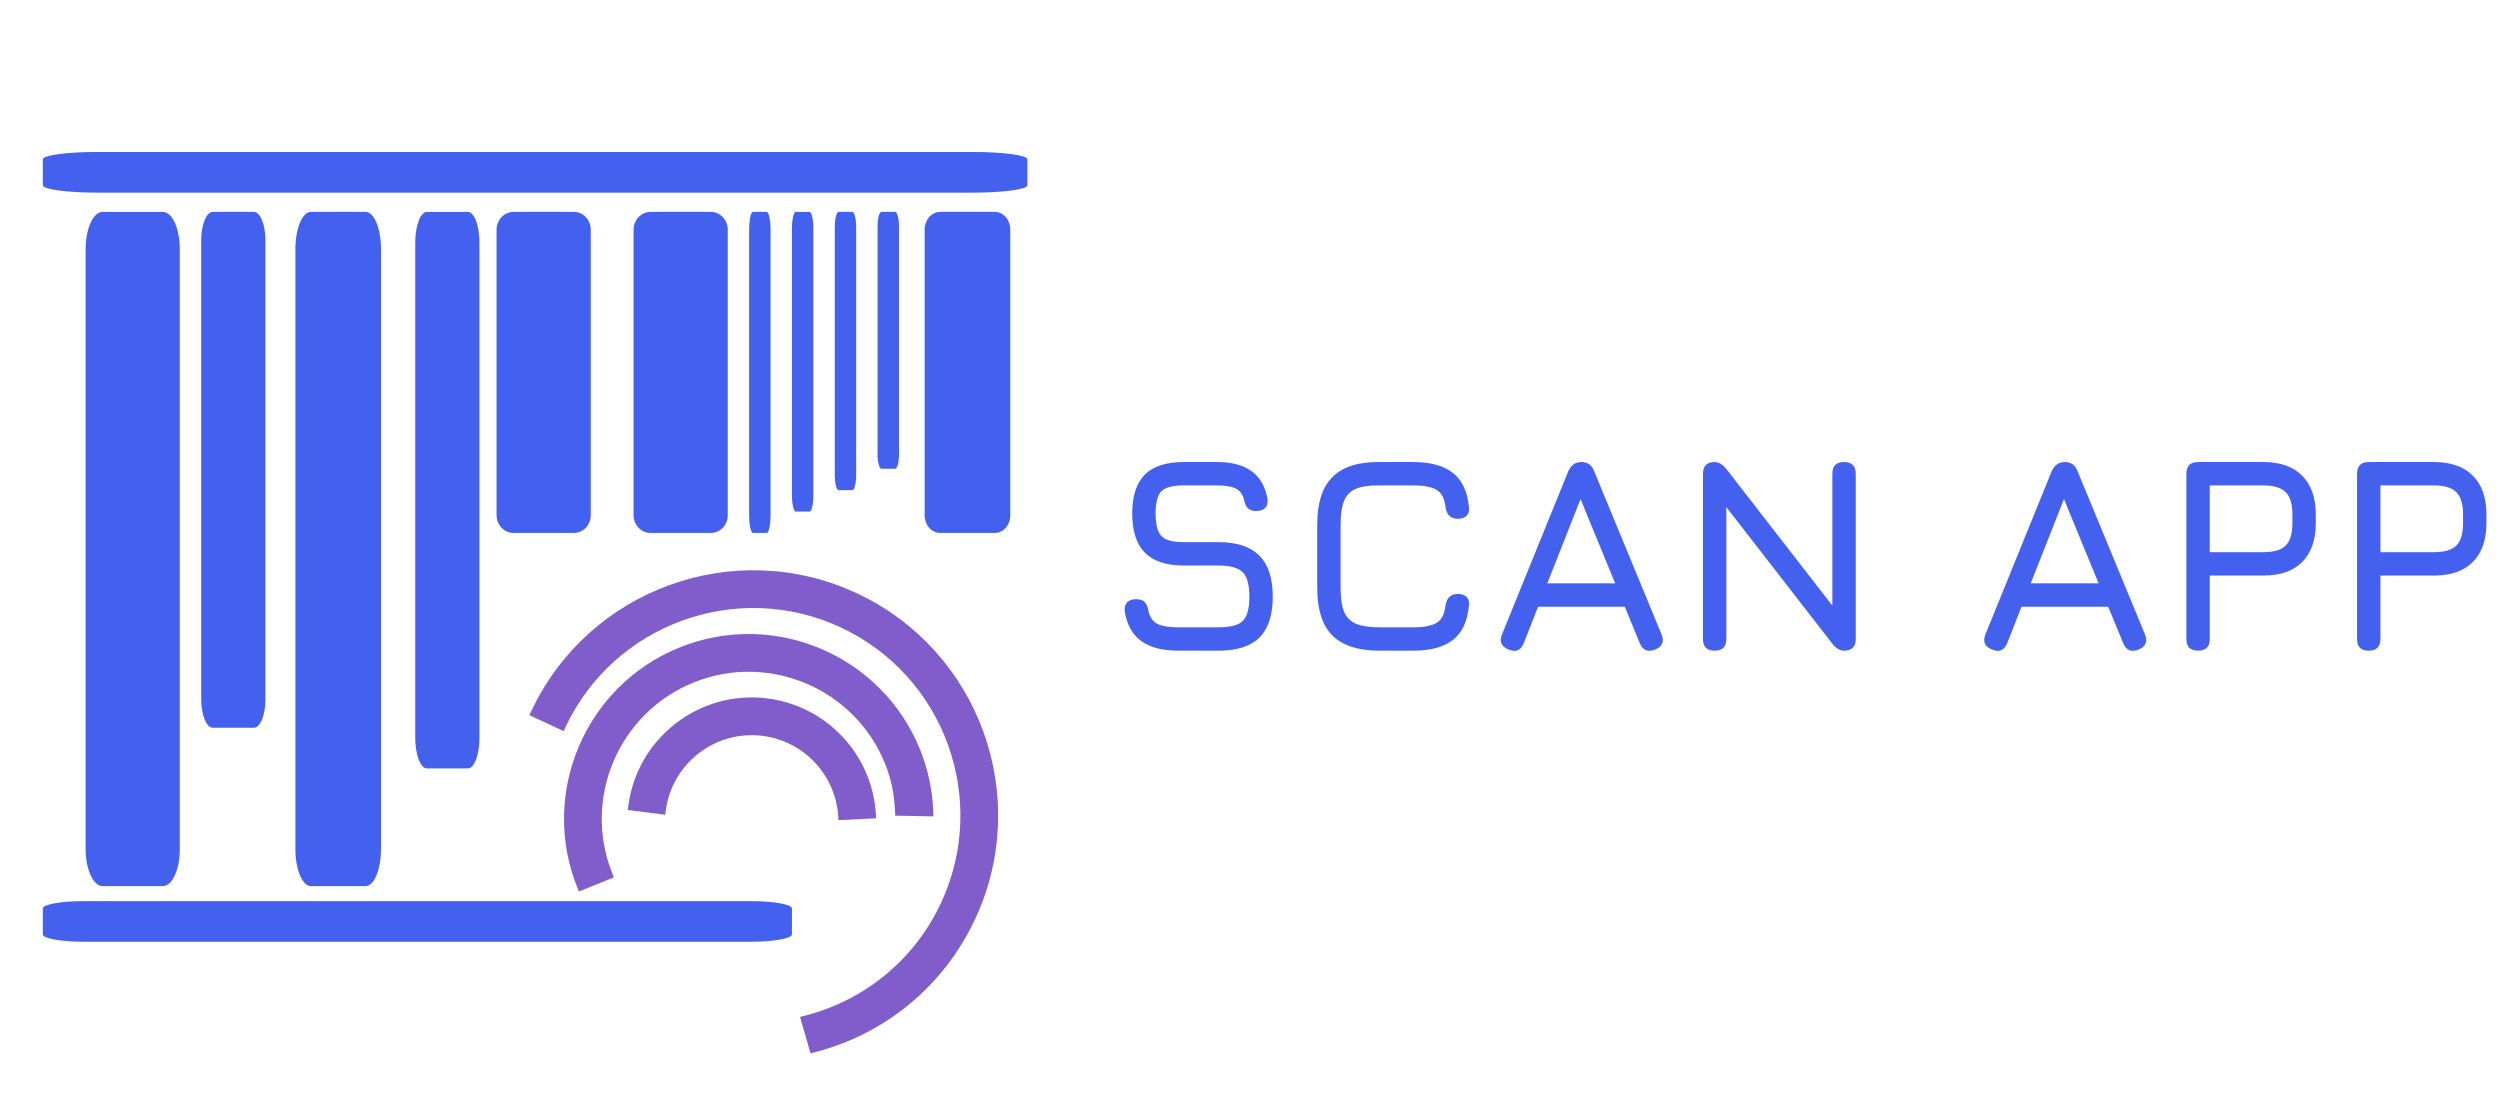 <svg xmlns="http://www.w3.org/2000/svg" width="1168" height="512" fill="none">
    <g clip-path="url(#a)">
        <path fill="#4361EE"
              d="M47.942 414h28.116c4.447 0 7.942-7.819 7.942-17.375v-280.25C84 106.819 80.505 99 76.058 99H47.942C43.574 99 40 106.819 40 116.375v280.25C40 406.181 43.574 414 47.942 414ZM480 86.57V74.43c0-1.921-11.418-3.43-25.372-3.43H45.372C31.418 71 20 72.509 20 74.43v12.14C20 88.457 31.418 90 45.372 90h409.256C468.582 90 480 88.457 480 86.57ZM370 436.57v-12.14c0-1.921-8.687-3.43-19.305-3.43H39.305C28.687 421 20 422.509 20 424.43v12.14c0 1.887 8.687 3.43 19.305 3.43h311.39c10.618 0 19.305-1.543 19.305-3.43ZM99.415 340h19.17c3.032 0 5.415-5.982 5.415-13.293V112.293c0-7.311-2.383-13.293-5.415-13.293h-19.17C96.437 99 94 104.982 94 112.293v214.414C94 334.018 96.437 340 99.415 340ZM199.415 359h19.17c3.032 0 5.415-6.453 5.415-14.341V113.341c0-7.888-2.383-14.341-5.415-14.341h-19.17c-2.978 0-5.415 6.453-5.415 14.341v231.318c0 7.888 2.437 14.341 5.415 14.341ZM145.22 414h25.56c4.043 0 7.22-7.819 7.22-17.375v-280.25c0-9.556-3.177-17.375-7.22-17.375h-25.56c-3.971 0-7.22 7.819-7.22 17.375v280.25c0 9.556 3.249 17.375 7.22 17.375ZM239.942 249h28.116c4.447 0 7.942-3.723 7.942-8.274V107.274c0-4.551-3.495-8.274-7.942-8.274h-28.116c-4.368 0-7.942 3.723-7.942 8.274v133.452c0 4.551 3.574 8.274 7.942 8.274ZM303.942 249h28.116c4.447 0 7.942-3.723 7.942-8.274V107.274c0-4.551-3.495-8.274-7.942-8.274h-28.116c-4.368 0-7.942 3.723-7.942 8.274v133.452c0 4.551 3.574 8.274 7.942 8.274ZM351.805 249h6.39c1.011 0 1.805-3.723 1.805-8.274V107.274c0-4.551-.794-8.274-1.805-8.274h-6.39c-.993 0-1.805 3.723-1.805 8.274v133.452c0 4.551.812 8.274 1.805 8.274ZM371.805 239h6.39c1.011 0 1.805-3.475 1.805-7.722V106.722c0-4.247-.794-7.722-1.805-7.722h-6.39c-.993 0-1.805 3.475-1.805 7.722v124.556c0 4.247.812 7.722 1.805 7.722ZM391.805 229h6.39c1.011 0 1.805-3.227 1.805-7.17V106.17c0-3.943-.794-7.17-1.805-7.17h-6.39c-.993 0-1.805 3.227-1.805 7.17v115.66c0 3.943.812 7.17 1.805 7.17ZM411.805 219h6.39c1.011 0 1.805-2.978 1.805-6.619V105.619c0-3.641-.794-6.619-1.805-6.619h-6.39c-.993 0-1.805 2.978-1.805 6.619v106.762c0 3.641.812 6.619 1.805 6.619ZM439.22 249h25.56c4.043 0 7.22-3.723 7.22-8.274V107.274c0-4.551-3.177-8.274-7.22-8.274h-25.56c-3.971 0-7.22 3.723-7.22 8.274v133.452c0 4.551 3.249 8.274 7.22 8.274Z"/>
        <path fill="#805DCA"
              d="M356.305 343.796c19.244 2.442 34.097 18.266 35.313 37.619l.111 1.745 17.61-.854-.104-1.788c-1.635-27.896-22.961-50.697-50.711-54.219-31.8-4.036-60.957 18.552-64.993 50.355l-.224 1.758 17.497 2.222.223-1.759c2.813-22.154 23.125-37.889 45.278-35.079Z"/>
        <path fill="#805DCA"
              d="m418.228 381.074 17.878.34-.062-1.868c-.333-10.142-2.414-20.019-6.185-29.351-17.827-44.13-68.234-65.531-112.366-47.702-44.131 17.829-65.531 68.235-47.702 112.366l.665 1.644 16.352-6.606-.664-1.643c-14.186-35.116 2.841-75.223 37.955-89.406 35.116-14.185 75.223 2.841 89.407 37.955 2.837 7.025 4.407 14.627 4.665 22.59l.057 1.681Z"/>
        <path fill="#805DCA"
              d="M264.066 339.978c22.572-48.406 80.317-69.423 128.723-46.851 48.406 22.572 69.424 80.318 46.852 128.724-12.678 27.188-36.868 46.518-65.866 53.231l4.894 17.034c33.856-8.086 62.054-30.854 76.956-62.812 26.683-57.221 1.839-125.479-55.382-152.162-57.221-26.682-125.479-1.839-152.162 55.383l-.749 1.606 15.984 7.454.75-1.607Z"/>
        <path fill="#4361EE"
              d="M550.555 304c-7.41 0-13.195-1.495-17.355-4.485-4.117-2.99-6.695-7.605-7.735-13.845-.173-1.907.217-3.337 1.17-4.29.953-.953 2.34-1.43 4.16-1.43 1.82 0 3.142.433 3.965 1.3.867.867 1.452 2.21 1.755 4.03.65 2.99 2.037 5.048 4.16 6.175 2.167 1.083 5.46 1.625 9.88 1.625h18.72c5.59 0 9.382-.997 11.375-2.99 2.037-2.037 3.055-5.807 3.055-11.31 0-5.59-1.04-9.403-3.12-11.44-2.08-2.08-5.85-3.12-11.31-3.12h-16.12c-8.19 0-14.278-1.993-18.265-5.98-3.943-4.03-5.915-10.14-5.915-18.33 0-8.147 1.95-14.192 5.85-18.135 3.943-3.943 10.01-5.915 18.2-5.915h15.47c6.89 0 12.285 1.408 16.185 4.225 3.943 2.817 6.435 7.128 7.475 12.935.26 1.863-.087 3.293-1.04 4.29-.953.953-2.383 1.43-4.29 1.43-1.733 0-3.033-.455-3.9-1.365-.867-.91-1.43-2.232-1.69-3.965-.693-2.557-2.015-4.29-3.965-5.2-1.95-.953-4.875-1.43-8.775-1.43h-15.47c-5.2 0-8.688.932-10.465 2.795-1.777 1.82-2.665 5.265-2.665 10.335 0 5.113.91 8.623 2.73 10.53 1.82 1.907 5.33 2.86 10.53 2.86h16.12c8.537 0 14.885 2.08 19.045 6.24 4.203 4.16 6.305 10.573 6.305 19.24 0 8.623-2.08 14.993-6.24 19.11-4.16 4.073-10.53 6.11-19.11 6.11h-18.72Zm93.975 0c-9.924 0-17.269-2.362-22.035-7.085-4.724-4.767-7.085-12.112-7.085-22.035v-29.9c0-10.01 2.361-17.377 7.085-22.1 4.723-4.767 12.025-7.107 21.905-7.02h15.73c8.146 0 14.365 1.69 18.655 5.07 4.29 3.337 6.781 8.623 7.475 15.86.26 1.82-.087 3.207-1.04 4.16-.954.953-2.34 1.43-4.16 1.43-3.294 0-5.2-1.82-5.72-5.46-.434-3.987-1.82-6.673-4.16-8.06-2.297-1.387-5.98-2.08-11.05-2.08H644.4c-4.594-.043-8.212.477-10.855 1.56-2.6 1.083-4.464 2.968-5.59 5.655-1.084 2.643-1.625 6.305-1.625 10.985v29.9c0 4.637.541 8.277 1.625 10.92 1.126 2.643 3.011 4.528 5.655 5.655 2.643 1.083 6.283 1.625 10.92 1.625h15.6c5.07 0 8.753-.693 11.05-2.08 2.34-1.43 3.726-4.117 4.16-8.06.52-3.64 2.426-5.46 5.72-5.46 1.82 0 3.206.477 4.16 1.43.953.953 1.3 2.34 1.04 4.16-.694 7.28-3.185 12.588-7.475 15.925-4.29 3.337-10.509 5.005-18.655 5.005h-15.6Zm60.357-.52c-3.466-1.343-4.506-3.727-3.12-7.15l30.94-76.18c1.3-2.86 3.337-4.29 6.11-4.29h.26c2.817.13 4.724 1.56 5.72 4.29l31.46 76.18c1.387 3.423.39 5.807-2.99 7.15-3.423 1.343-5.806.347-7.15-2.99l-7.02-17.03h-40.495l-6.695 17.03c-1.343 3.38-3.683 4.377-7.02 2.99Zm18.005-30.94h31.72l-16.185-39.39-15.535 39.39ZM801.089 304c-3.64 0-5.46-1.82-5.46-5.46v-77.22c0-3.64 1.82-5.46 5.46-5.46 1.864 0 3.684 1.083 5.46 3.25l52.26 67.34h-2.73v-65.13c0-3.64 1.82-5.46 5.46-5.46 3.64 0 5.46 1.82 5.46 5.46v77.22c0 3.64-1.82 5.46-5.46 5.46-1.95 0-3.77-1.083-5.46-3.25l-52.26-67.34h2.73v65.13c0 3.64-1.82 5.46-5.46 5.46Zm129.648-.52c-3.467-1.343-4.507-3.727-3.12-7.15l30.94-76.18c1.3-2.86 3.337-4.29 6.11-4.29h.26c2.817.13 4.723 1.56 5.72 4.29l31.463 76.18c1.38 3.423.39 5.807-2.993 7.15-3.423 1.343-5.807.347-7.15-2.99l-7.02-17.03h-40.495l-6.695 17.03c-1.343 3.38-3.683 4.377-7.02 2.99Zm18.005-30.94h31.72l-16.185-39.39-15.535 39.39ZM1026.94 304c-3.64 0-5.46-1.82-5.46-5.46v-77.22c0-3.64 1.82-5.46 5.46-5.46h30.42c7.93 0 14 2.123 18.2 6.37 4.25 4.203 6.37 10.27 6.37 18.2v3.9c0 7.93-2.12 14.018-6.37 18.265-4.2 4.203-10.27 6.305-18.2 6.305h-24.96v29.64c0 3.64-1.82 5.46-5.46 5.46Zm5.46-46.02h24.96c4.94 0 8.45-1.04 10.53-3.12s3.12-5.59 3.12-10.53v-3.9c0-4.897-1.04-8.385-3.12-10.465-2.08-2.123-5.59-3.185-10.53-3.185h-24.96v31.2Zm74.27 46.02c-3.64 0-5.46-1.82-5.46-5.46v-77.22c0-3.64 1.82-5.46 5.46-5.46h30.42c7.93 0 13.99 2.123 18.2 6.37 4.24 4.203 6.37 10.27 6.37 18.2v3.9c0 7.93-2.13 14.018-6.37 18.265-4.21 4.203-10.27 6.305-18.2 6.305h-24.96v29.64c0 3.64-1.82 5.46-5.46 5.46Zm5.46-46.02h24.96c4.94 0 8.45-1.04 10.53-3.12s3.12-5.59 3.12-10.53v-3.9c0-4.897-1.04-8.385-3.12-10.465-2.08-2.123-5.59-3.185-10.53-3.185h-24.96v31.2Z"/>
    </g>
    <defs>
        <clipPath id="a">
            <path fill="#fff" d="M0 0h1168v512H0z"/>
        </clipPath>
    </defs>
</svg>